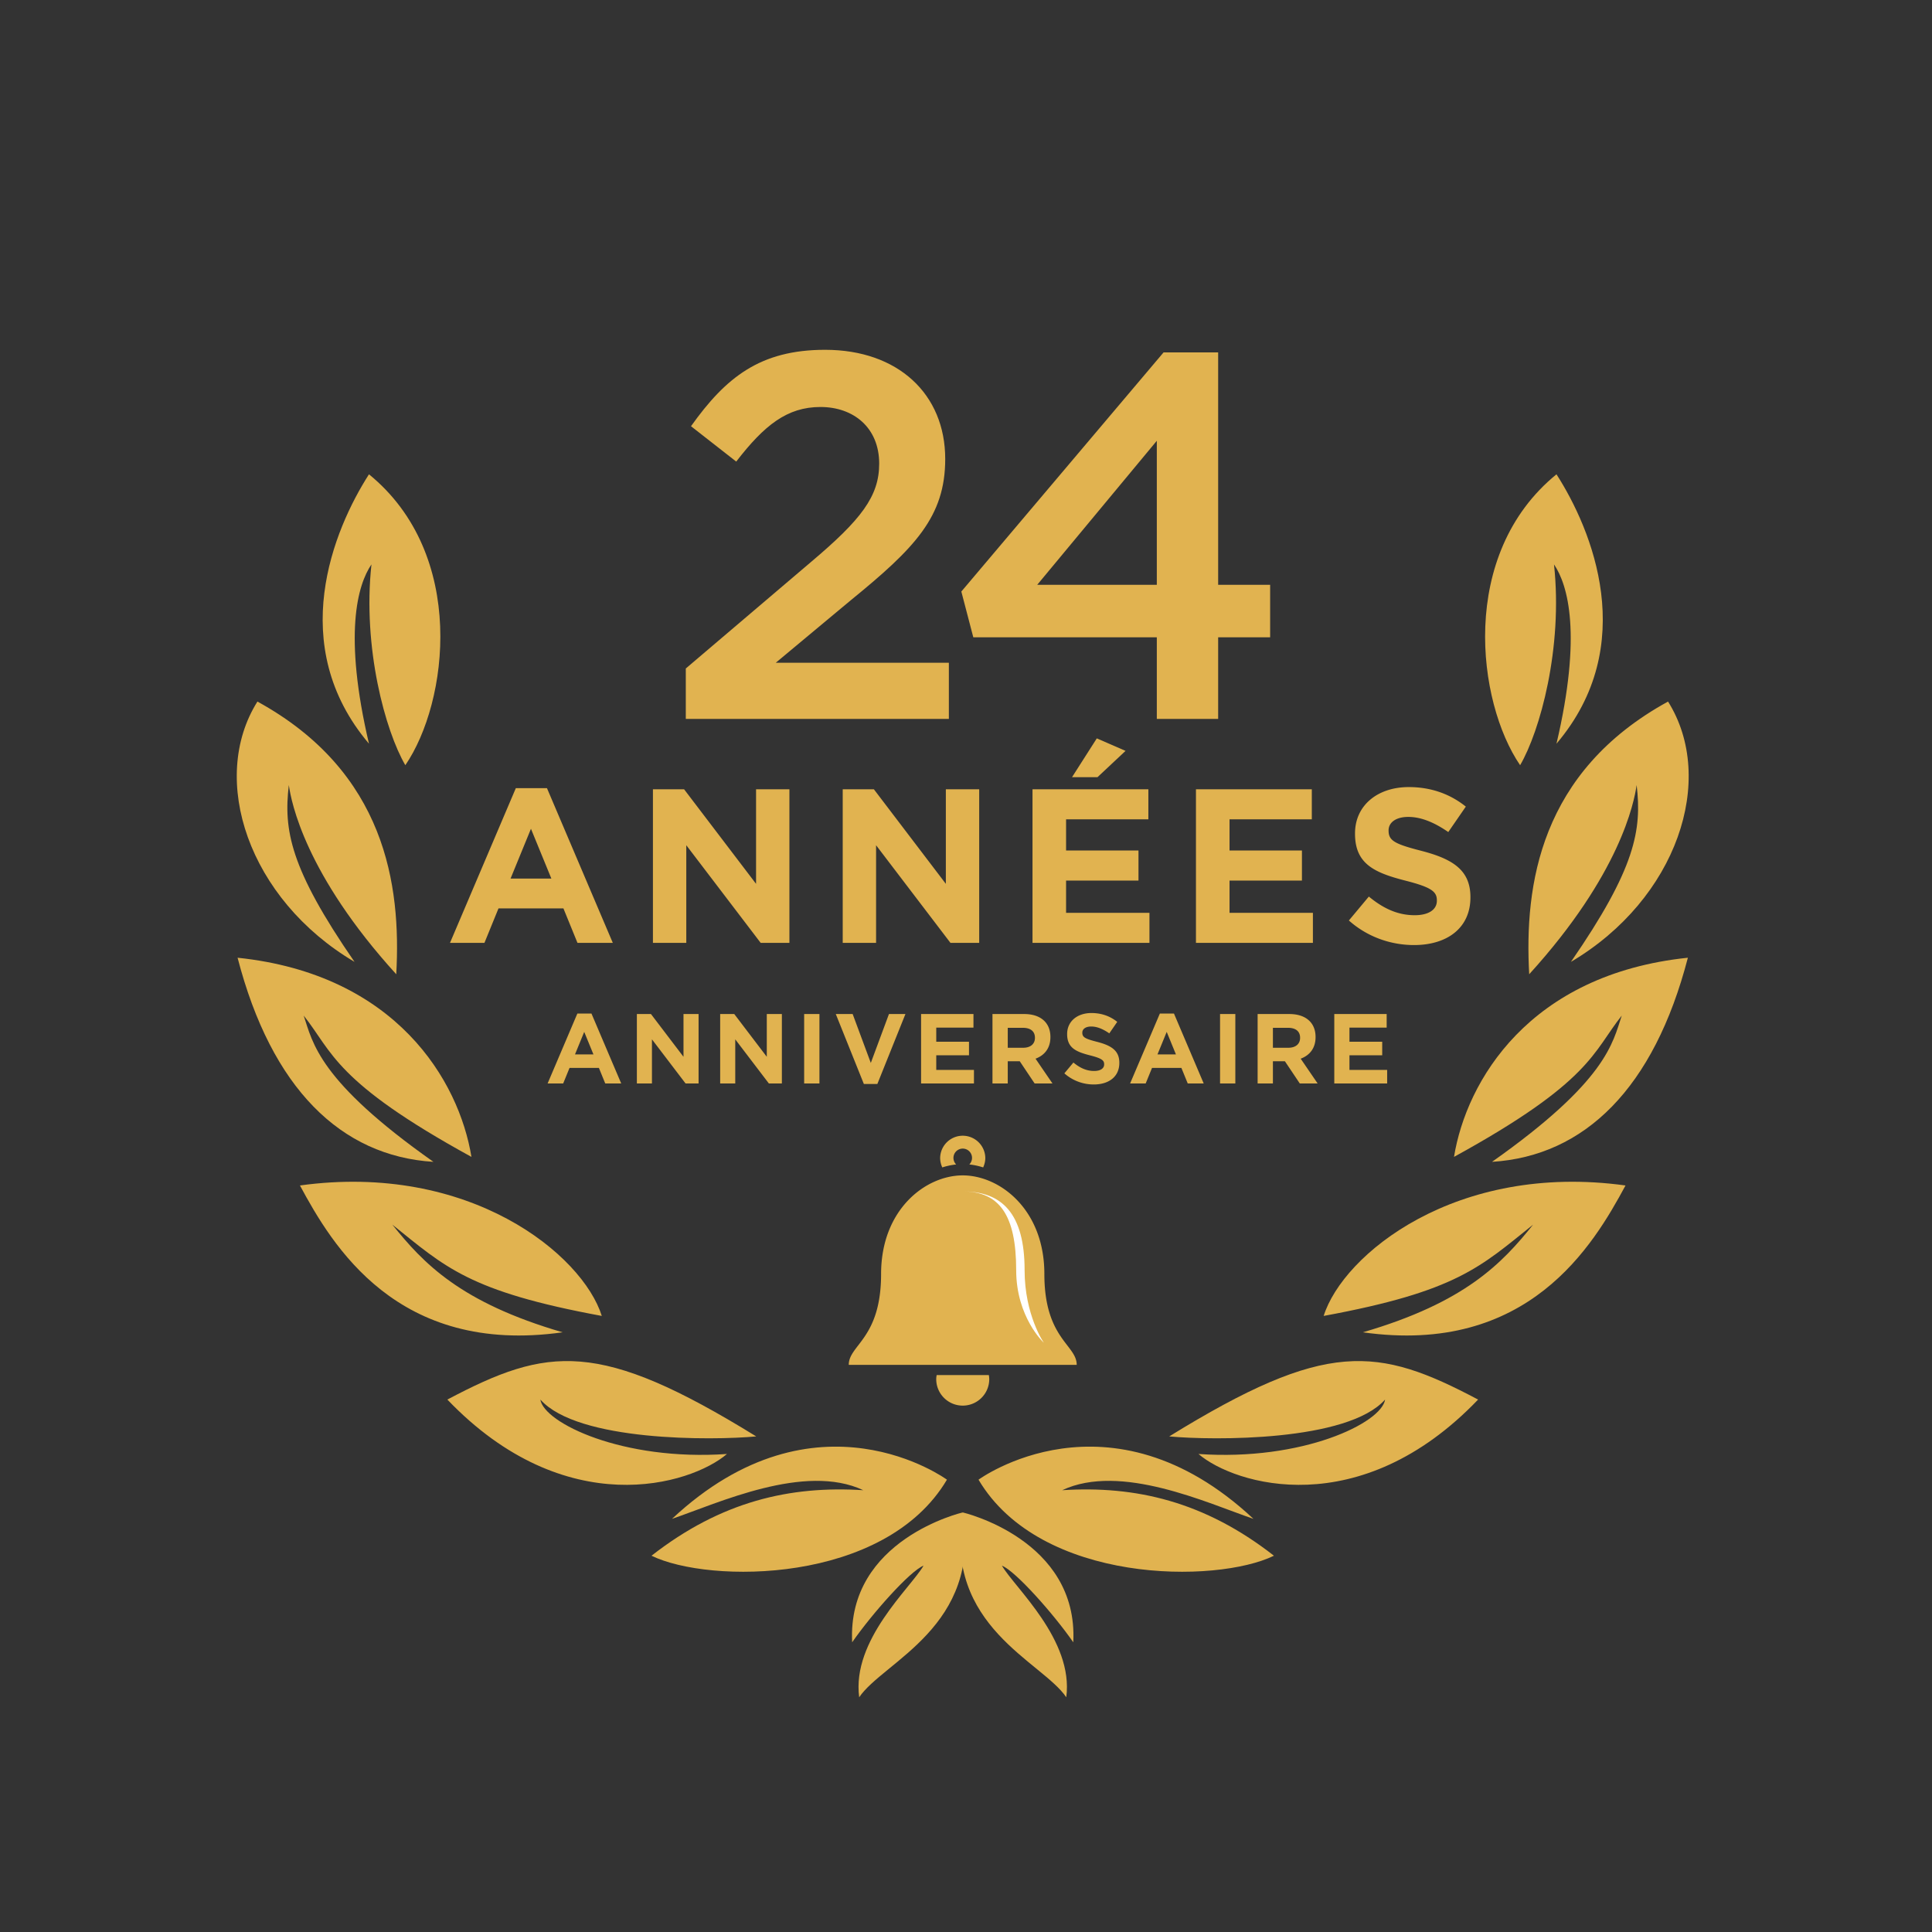 <svg version="1.0" xmlns="http://www.w3.org/2000/svg" width="271" height="271" xml:space="preserve"><rect width="100%" height="100%" fill="#333333" stroke="none"/><g fill="#E1B350"><path d="M135.041 212.147s-16.247 3.773-15.508 18.216c2.791-4.021 8.124-10.012 10.011-10.749-1.805 3.119-10.092 10.42-9.026 18.462 3.364-5.004 17.23-9.929 14.523-25.929z"/><path d="M132.826 207.553s-18.298-13.456-38.566 5.498c6.482-2.216 18.626-7.878 26.832-4.021-10.257-.656-19.938 1.559-29.704 9.189 8.041 3.939 32.739 4.022 41.438-10.666zM106.076 201.485c-6.154.574-25.027.738-30.279-5.169.492 3.282 11.565 8.65 26.175 7.632-5.087 4.348-22.647 9.683-39.222-7.632 14.114-7.466 21.255-8.45 43.326 5.169zM84.414 184.584c-2.708-8.616-18.545-21.581-42.341-18.299 4.514 8.37 13.622 23.878 36.843 20.596-14.36-4.186-19.53-9.684-23.878-15.099 7.384 5.909 10.668 9.356 29.376 12.802zM66.129 162.276c-1.739-10.663-10.548-25.618-32.804-27.936 4.752 18.315 14.49 27.818 27.472 28.631-16.112-11.358-16.924-16.691-18.199-20.517 4.058 5.102 4.289 9.273 23.531 19.822zM55.582 136.658c.696-12.518-1.506-28.399-19.474-38.251-6.84 10.896-1.276 27.705 13.62 36.514-9.073-13.146-9.957-18.518-9.215-24.806.347 2.434 2.318 12.517 15.069 26.543zM56.856 107.333c6.028-8.81 8.694-29.559-5.1-40.803-4.984 7.767-11.707 23.994 0 37.789-3.594-15.301-1.623-22.255.348-25.153-1.275 11.706 1.971 23.414 4.752 28.167z"/></g><g fill="#E1B350"><path d="M135.041 212.147s16.246 3.773 15.508 18.216c-2.791-4.021-8.124-10.012-10.011-10.749 1.806 3.119 10.092 10.42 9.027 18.462-3.365-5.004-17.231-9.929-14.524-25.929z"/><path d="M137.257 207.553s18.297-13.456 38.565 5.498c-6.481-2.216-18.626-7.878-26.832-4.021 10.258-.656 19.938 1.559 29.704 9.189-8.042 3.939-32.74 4.022-41.437-10.666zM164.006 201.485c6.155.574 25.027.738 30.279-5.169-.493 3.282-11.565 8.65-26.176 7.632 5.086 4.348 22.647 9.683 39.223-7.632-14.113-7.466-21.256-8.45-43.326 5.169zM185.668 184.584c2.709-8.616 18.545-21.581 42.342-18.299-4.513 8.37-13.622 23.878-36.843 20.596 14.358-4.186 19.528-9.684 23.878-15.099-7.384 5.909-10.669 9.356-29.377 12.802zM203.952 162.276c1.739-10.663 10.548-25.618 32.804-27.936-4.753 18.315-14.489 27.818-27.472 28.631 16.112-11.358 16.924-16.691 18.198-20.517-4.055 5.102-4.287 9.273-23.53 19.822zM214.5 136.658c-.695-12.518 1.507-28.399 19.475-38.251 6.839 10.896 1.275 27.705-13.621 36.514 9.074-13.146 9.957-18.518 9.216-24.806-.348 2.434-2.318 12.517-15.07 26.543zM213.225 107.333c-6.027-8.81-8.693-29.559 5.101-40.803 4.984 7.767 11.708 23.994 0 37.789 3.594-15.301 1.624-22.255-.348-25.153 1.275 11.706-1.971 23.414-4.753 28.167z"/></g><g fill="#E1B350"><path d="M135.041 191.446h15.989c0-2.808-4.538-3.67-4.538-12.744s-6.265-13.831-11.451-13.831c-5.185 0-11.451 4.757-11.451 13.831s-4.536 9.937-4.536 12.744h15.987zM131.384 192.878c-.031.188-.06.377-.06.571 0 2.054 1.664 3.716 3.717 3.716s3.72-1.662 3.72-3.716a3.6 3.6 0 0 0-.059-.571h-7.318zM134.12 163.337a1.303 1.303 0 1 1 1.845 0 9.73 9.73 0 0 1 1.941.415c.188-.406.303-.856.303-1.333a3.168 3.168 0 0 0-6.335 0c0 .477.113.927.302 1.333a9.833 9.833 0 0 1 1.944-.415z"/></g><path fill="#FFF" d="M135.041 167.12c5.475 0 8.679 3.061 8.679 11.04 0 6.312 2.695 10.187 2.695 10.187s-3.876-3.572-3.876-10.187c0-7.721-2.363-11.04-7.498-11.04z"/><g fill="#E1B350"><path d="m84.898 151.979-.891-2.185h-4.119l-.891 2.185h-2.185l4.175-9.811h1.976l4.175 9.811h-2.24zm-2.95-7.237-1.294 3.159h2.588l-1.294-3.159zM96.165 151.979l-4.717-6.192v6.192h-2.115v-9.741h1.976l4.564 5.998v-5.998h2.115v9.741h-1.823zM107.85 151.979l-4.717-6.192v6.192h-2.115v-9.741h1.976l4.564 5.998v-5.998h2.115v9.741h-1.823zM112.799 151.979v-9.741h2.143v9.741h-2.143zM123.066 152.048h-1.893l-3.938-9.811h2.366l2.547 6.86 2.546-6.86h2.31l-3.938 9.811zM129.199 151.979v-9.741h7.348v1.906h-5.219v1.977h4.592v1.906h-4.592v2.046h5.288v1.906h-7.417zM145.128 151.979l-2.087-3.117h-1.684v3.117h-2.144v-9.741h4.453c2.296 0 3.674 1.211 3.674 3.215v.027c0 1.573-.849 2.561-2.087 3.021l2.379 3.479h-2.504zm.042-6.416c0-.919-.641-1.392-1.684-1.392h-2.129v2.797h2.17c1.044 0 1.643-.557 1.643-1.378v-.027zM153.431 152.117a6.198 6.198 0 0 1-4.133-1.559l1.267-1.517c.877.724 1.795 1.183 2.908 1.183.877 0 1.405-.348 1.405-.918v-.027c0-.543-.334-.821-1.962-1.239-1.962-.501-3.229-1.044-3.229-2.978v-.028c0-1.767 1.42-2.937 3.409-2.937 1.42 0 2.63.445 3.618 1.239l-1.113 1.614c-.862-.599-1.711-.961-2.532-.961s-1.253.376-1.253.85v.027c0 .641.418.85 2.102 1.28 1.977.515 3.09 1.225 3.09 2.923v.027c0 1.936-1.476 3.021-3.577 3.021zM166.604 151.979l-.891-2.185h-4.119l-.891 2.185h-2.185l4.175-9.811h1.977l4.174 9.811h-2.24zm-2.951-7.237-1.294 3.159h2.588l-1.294-3.159zM171.136 151.979v-9.741h2.143v9.741h-2.143zM182.321 151.979l-2.087-3.117h-1.684v3.117h-2.144v-9.741h4.453c2.296 0 3.674 1.211 3.674 3.215v.027c0 1.573-.849 2.561-2.087 3.021l2.379 3.479h-2.504zm.042-6.416c0-.919-.641-1.392-1.684-1.392h-2.129v2.797h2.17c1.044 0 1.643-.557 1.643-1.378v-.027zM187.159 151.979v-9.741h7.348v1.906h-5.219v1.977h4.593v1.906h-4.593v2.046h5.288v1.906h-7.417zM81.002 132.255l-1.97-4.832h-9.11l-1.97 4.832H63.12l9.233-21.698h4.371l9.233 21.698h-4.955zm-6.525-16.004-2.862 6.986h5.725l-2.863-6.986zM106.699 132.255l-10.434-13.696v13.696h-4.678v-21.544h4.37l10.095 13.265v-13.265h4.678v21.544h-4.031zM133.32 132.255l-10.434-13.696v13.696h-4.678v-21.544h4.37l10.095 13.265v-13.265h4.678v21.544h-4.031zM144.829 132.255v-21.544h16.251v4.216h-11.542v4.371h10.156v4.216h-10.156v4.524h11.695v4.216h-16.404zm5.54-23.237 3.478-5.447 4.032 1.754-3.939 3.693h-3.571zM167.756 132.255v-21.544h16.251v4.216h-11.542v4.371h10.156v4.216h-10.156v4.524h11.695v4.216h-16.404zM198.348 132.562c-3.263 0-6.556-1.139-9.141-3.447l2.8-3.355c1.939 1.601 3.971 2.616 6.433 2.616 1.939 0 3.108-.77 3.108-2.031v-.062c0-1.2-.738-1.816-4.339-2.739-4.34-1.108-7.141-2.308-7.141-6.586v-.062c0-3.909 3.14-6.494 7.54-6.494 3.14 0 5.817.985 8.002 2.739l-2.462 3.57c-1.908-1.323-3.785-2.124-5.602-2.124-1.815 0-2.77.831-2.77 1.877v.062c0 1.416.923 1.877 4.647 2.832 4.37 1.139 6.832 2.708 6.832 6.463v.062c.002 4.279-3.26 6.679-7.907 6.679z"/></g><g fill="#E1B350"><path d="m103.27 64.745-6.344-4.959c4.886-6.854 9.699-10.719 18.814-10.719 10.209 0 16.845 6.198 16.845 15.313 0 8.094-4.229 12.47-13.271 19.835l-10.501 8.75h24.283v7.875h-36.9v-7.073l17.574-14.949c7-5.907 9.553-9.188 9.553-13.782 0-5.031-3.573-7.948-8.24-7.948s-7.875 2.552-11.813 7.657zM170.869 49.431v32.596h7.292v7.365h-7.292v11.449h-8.604V89.392h-25.741l-1.678-6.417 28.367-33.544h7.656zm-8.604 12.397-16.772 20.199h16.772V61.828z"/></g></svg>